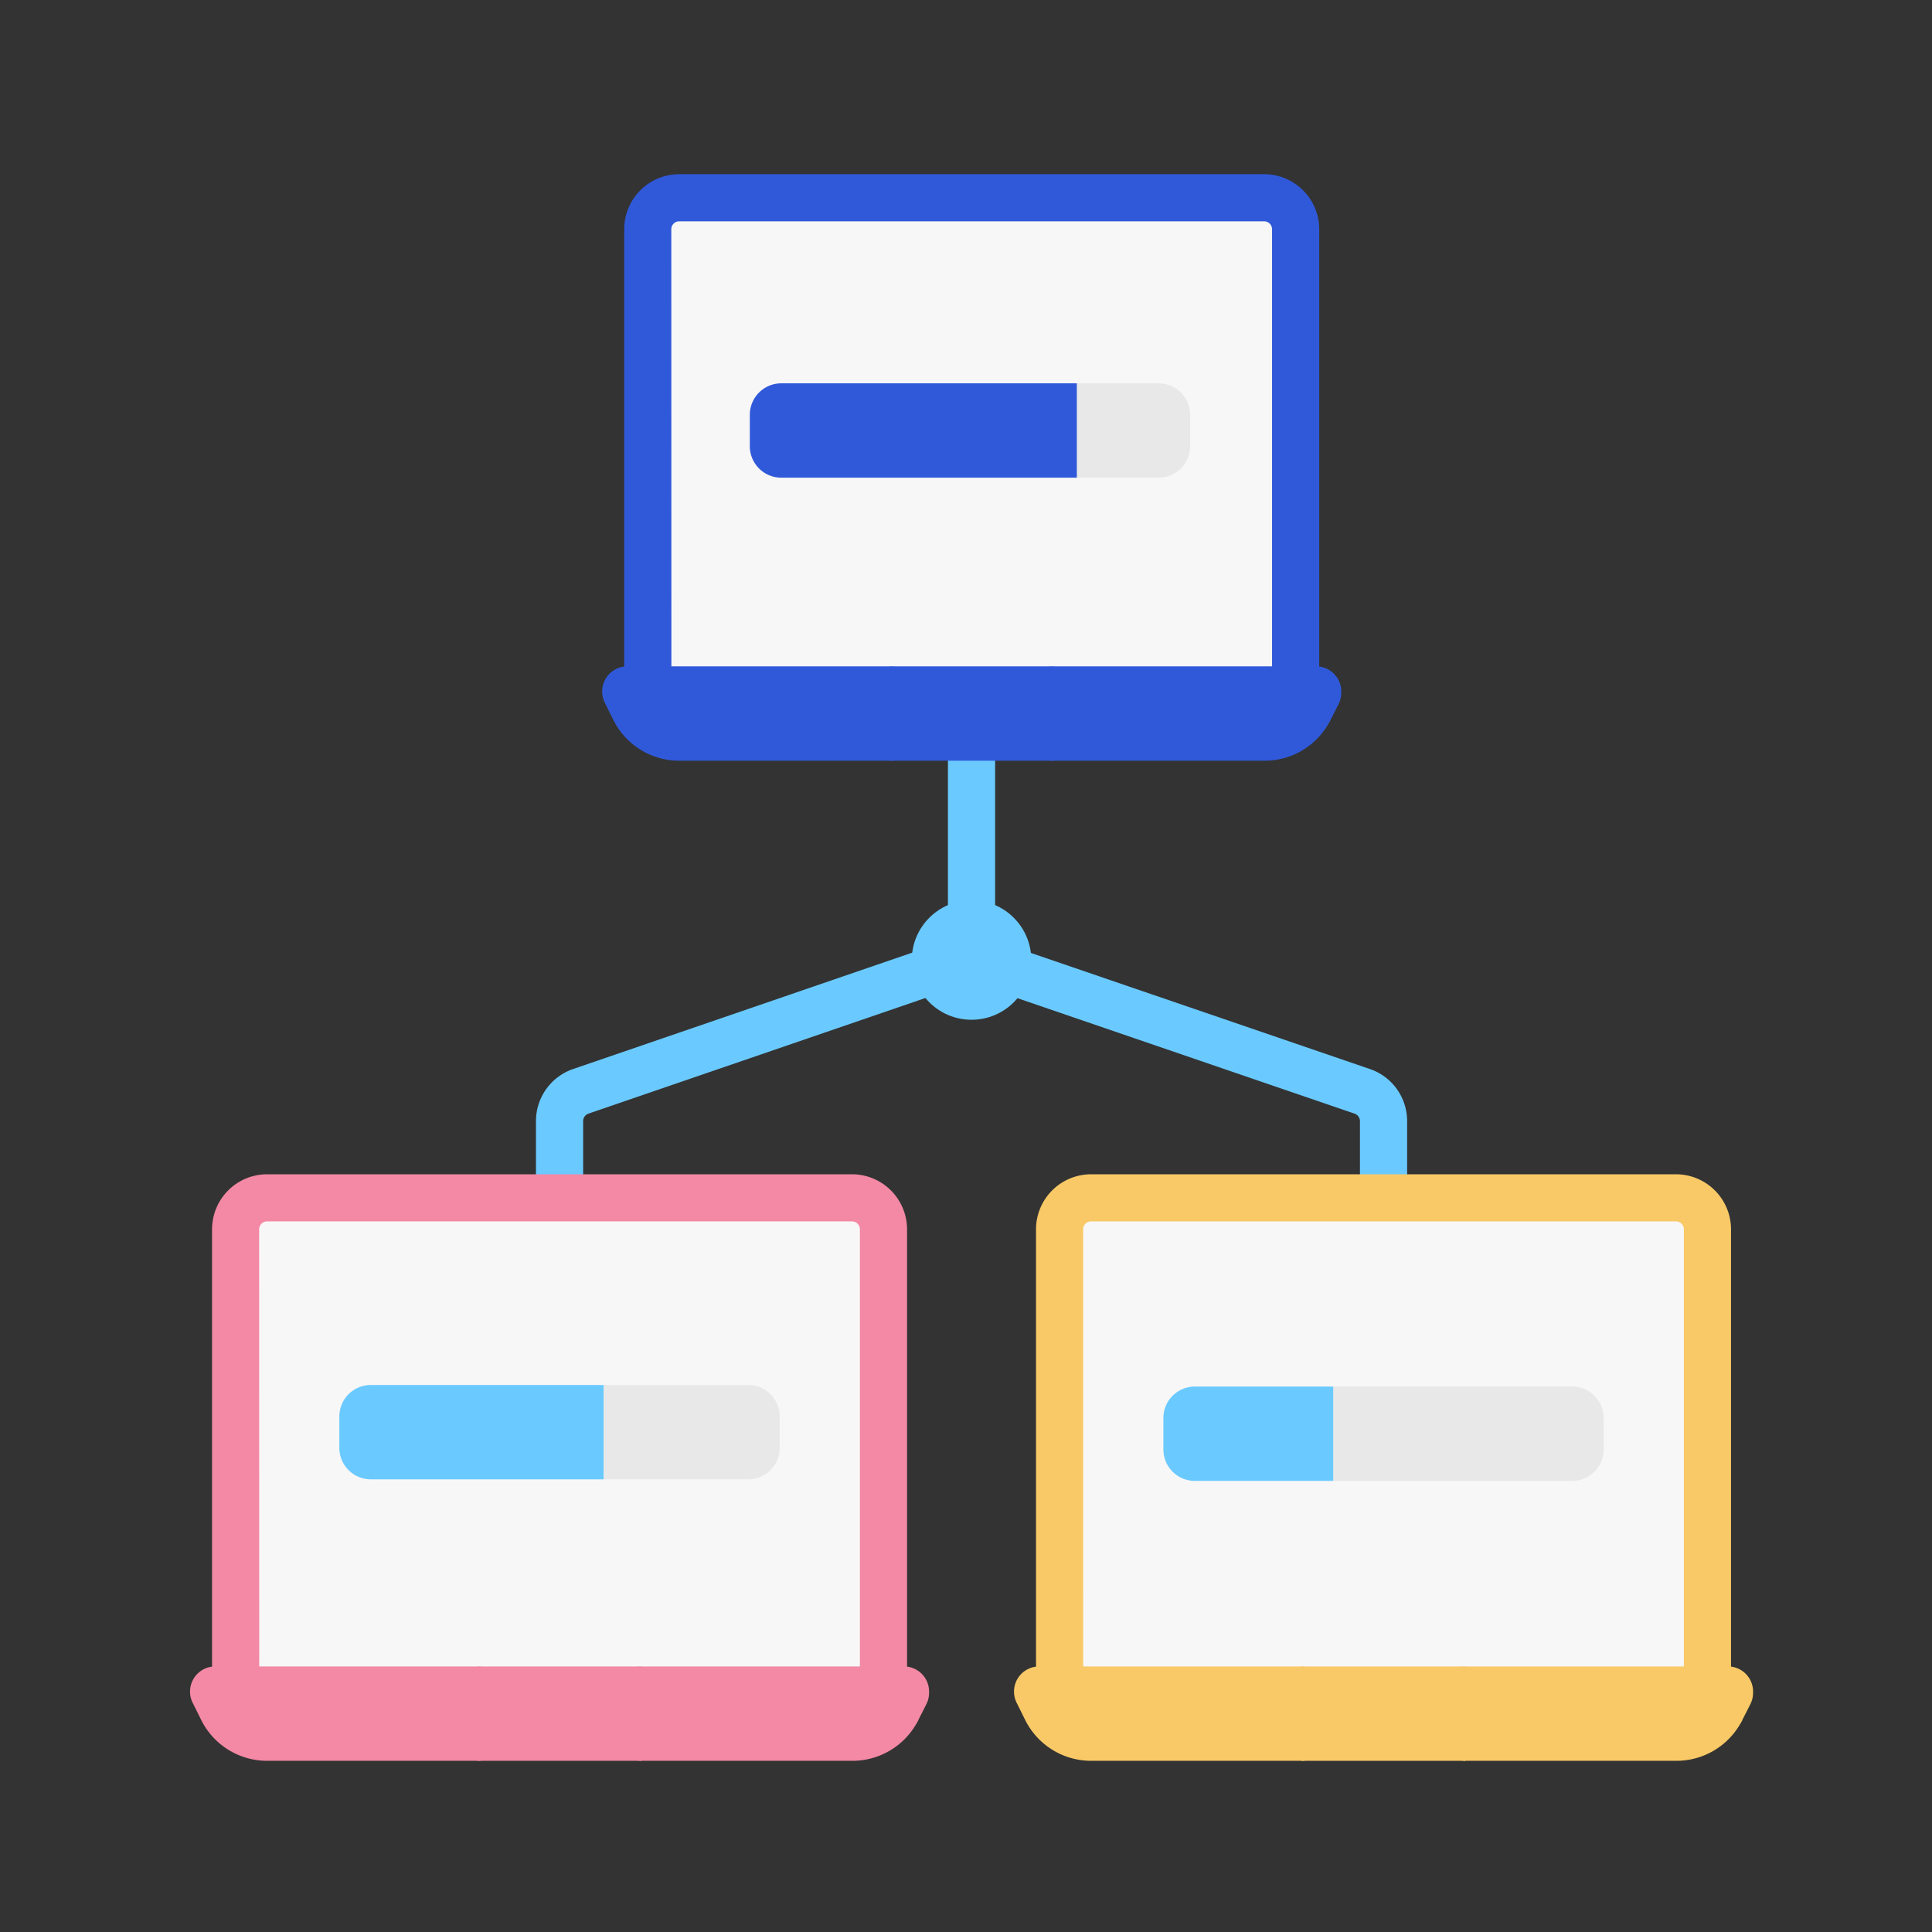 <svg xmlns="http://www.w3.org/2000/svg" width="122" height="122" viewBox="0 0 122 122">
  <rect x="0" y="0" width="122" height="122" fill="#333333" stroke="none"/>
  <g id="Internet_scale_web_crawling" data-name="Internet scale web crawling" transform="translate(-745 -3167)">
    <rect id="Rectangle_3782" data-name="Rectangle 3782" width="122" height="122" transform="translate(745 3167)" fill="none"/>
    <g id="connection_1_" data-name="connection (1)" transform="translate(753.25 3178)">
      <g id="Group_14586" data-name="Group 14586" transform="translate(25.595 32.569)">
        <g id="Group_14583" data-name="Group 14583" transform="translate(26.015)">
          <path id="Path_7584" data-name="Path 7584" d="M246.239,182.866a1.489,1.489,0,0,1-1.489-1.489V165.489a1.489,1.489,0,0,1,2.979,0v15.887A1.489,1.489,0,0,1,246.239,182.866Z" transform="translate(-244.75 -164)" fill="#6acaff"/>
        </g>
        <g id="Group_14584" data-name="Group 14584" transform="translate(0 16.294)">
          <path id="Path_7585" data-name="Path 7585" d="M115.239,265.085a1.489,1.489,0,0,1-1.489-1.489v-6.617a3.473,3.473,0,0,1,2.361-3.292l22.019-7.556a1.489,1.489,0,1,1,.967,2.817l-22.025,7.558a.5.5,0,0,0-.343.472V263.6a1.489,1.489,0,0,1-1.489,1.489Z" transform="translate(-113.75 -246.049)" fill="#6acaff"/>
        </g>
        <g id="Group_14585" data-name="Group 14585" transform="translate(28.614 16.295)">
          <path id="Path_7586" data-name="Path 7586" d="M282.74,265.088a1.489,1.489,0,0,1-1.489-1.489v-6.617a.5.5,0,0,0-.337-.47l-22.073-7.56a1.489,1.489,0,0,1,.965-2.818l22.068,7.558a3.472,3.472,0,0,1,2.356,3.29V263.6A1.489,1.489,0,0,1,282.74,265.088Z" transform="translate(-257.833 -246.052)" fill="#6acaff"/>
        </g>
      </g>
      <g id="Group_14588" data-name="Group 14588" transform="translate(55.781 63.152)">
        <path id="Path_7587" data-name="Path 7587" d="M319.174,325.5H282.236a1.986,1.986,0,0,0-1.986,1.986v29.571h40.91V327.486A1.986,1.986,0,0,0,319.174,325.5Z" transform="translate(-277.37 -324.011)" fill="#f8f7f7"/>
        <g id="Group_14587" data-name="Group 14587" transform="translate(1.39)">
          <path id="Path_7589" data-name="Path 7589" d="M315.149,352.536h-40.91a1.489,1.489,0,0,1-1.489-1.489V321.475A3.479,3.479,0,0,1,276.225,318h36.938a3.479,3.479,0,0,1,3.475,3.475v29.571A1.489,1.489,0,0,1,315.149,352.536Zm-39.42-2.78H313.66v-28.28a.5.5,0,0,0-.5-.5H276.225a.5.5,0,0,0-.5.5Z" transform="translate(-272.75 -318)" fill="#f8c966"/>
        </g>
        <path id="Path_7590" data-name="Path 7590" d="M312.524,477.917a4.78,4.78,0,0,1-4.339,2.343h-36.57a4.644,4.644,0,0,1-4.16-2.579l-.54-1.089c-.109-.219-.165-.063-.165-.307a1.585,1.585,0,0,1,1.585-1.585l1.108-.2h15.28l5.263.486,5.064-.486h16.586a1.585,1.585,0,0,1,1.585,1.585v.083a1.585,1.585,0,0,1-.172.718Z" transform="translate(-266.551 -443.421)" fill="#f8c966"/>
        <path id="Path_7591" data-name="Path 7591" d="M311.744,477.876l-.02.04a4.647,4.647,0,0,1-4.141,2.542H294.248l-5.054-.4-5.273.4H270.616a4.647,4.647,0,0,1-4.16-2.58l-.54-1.088a1.586,1.586,0,0,1,1.42-2.29h1.307l.4.8a4.647,4.647,0,0,0,4.16,2.58Z" transform="translate(-265.75 -443.42)" fill="#f8c966"/>
        <path id="Path_7592" data-name="Path 7592" d="M367.577,474.5v5.958l-5.163-.619-5.163.619V474.5Z" transform="translate(-339.079 -443.421)" fill="#f8c966"/>
        <path id="Path_7593" data-name="Path 7593" d="M357.25,491.5h10.327v2.582H357.25Z" transform="translate(-339.079 -457.044)" fill="#f8c966"/>
      </g>
      <g id="Group_14590" data-name="Group 14590" transform="translate(3.75 63.152)">
        <path id="Path_7594" data-name="Path 7594" d="M57.174,325.5H20.236a1.986,1.986,0,0,0-1.986,1.986v29.571H59.16V327.486A1.986,1.986,0,0,0,57.174,325.5Z" transform="translate(-15.37 -324.011)" fill="#f8f7f7"/>
        <g id="Group_14589" data-name="Group 14589" transform="translate(1.39)">
          <path id="Path_7596" data-name="Path 7596" d="M53.149,352.536H12.239a1.489,1.489,0,0,1-1.489-1.489V321.475A3.479,3.479,0,0,1,14.225,318H51.163a3.479,3.479,0,0,1,3.475,3.475v29.571A1.489,1.489,0,0,1,53.149,352.536Zm-39.42-2.78H51.66v-28.28a.5.5,0,0,0-.5-.5H14.225a.5.5,0,0,0-.5.5Z" transform="translate(-10.75 -318)" fill="#f389a4"/>
        </g>
        <path id="Path_7597" data-name="Path 7597" d="M50.524,477.917a4.78,4.78,0,0,1-4.339,2.343H9.614a4.644,4.644,0,0,1-4.16-2.579l-.54-1.089c-.109-.219-.165-.063-.165-.307A1.585,1.585,0,0,1,6.334,474.7l1.108-.2h15.28l5.263.486,5.064-.486H49.634a1.585,1.585,0,0,1,1.585,1.585v.083a1.584,1.584,0,0,1-.172.718Z" transform="translate(-4.551 -443.421)" fill="#f389a4"/>
        <path id="Path_7598" data-name="Path 7598" d="M49.744,477.876l-.02.04a4.647,4.647,0,0,1-4.141,2.542H32.248l-5.054-.4-5.273.4H8.615a4.647,4.647,0,0,1-4.16-2.58l-.54-1.088a1.586,1.586,0,0,1,1.42-2.29H6.641l.4.8a4.647,4.647,0,0,0,4.16,2.58Z" transform="translate(-3.75 -443.42)" fill="#f389a4"/>
        <path id="Path_7599" data-name="Path 7599" d="M105.577,474.5v5.958l-5.163-.619-5.163.619V474.5Z" transform="translate(-77.079 -443.421)" fill="#f389a4"/>
        <path id="Path_7600" data-name="Path 7600" d="M95.25,491.5h10.327v2.582H95.25Z" transform="translate(-77.079 -457.044)" fill="#f389a4"/>
      </g>
      <path id="Path_7601" data-name="Path 7601" d="M188.224,7.5H151.286A1.986,1.986,0,0,0,149.3,9.486V39.057h40.91V9.486A1.986,1.986,0,0,0,188.224,7.5Z" transform="translate(-116.645 -6.011)" fill="#f8f7f7"/>
      <g id="Group_14591" data-name="Group 14591" transform="translate(31.166)">
        <path id="Path_7603" data-name="Path 7603" d="M184.2,34.536h-40.91a1.489,1.489,0,0,1-1.489-1.489V3.475A3.479,3.479,0,0,1,145.275,0h36.938a3.479,3.479,0,0,1,3.475,3.475V33.046A1.489,1.489,0,0,1,184.2,34.536Zm-39.42-2.78H182.71V3.475a.5.5,0,0,0-.5-.5H145.275a.5.5,0,0,0-.5.5Z" transform="translate(-141.8)" fill="#3059da"/>
      </g>
      <path id="Path_7604" data-name="Path 7604" d="M181.575,159.917a4.78,4.78,0,0,1-4.339,2.343h-36.57a4.644,4.644,0,0,1-4.16-2.579l-.54-1.089c-.109-.219-.165-.063-.165-.307a1.585,1.585,0,0,1,1.585-1.585l1.108-.2h15.28l5.263.486,5.064-.486h16.586a1.585,1.585,0,0,1,1.585,1.585v.083a1.584,1.584,0,0,1-.172.718Z" transform="translate(-105.826 -125.421)" fill="#3059da"/>
      <path id="Path_7605" data-name="Path 7605" d="M180.794,159.876l-.02.04a4.647,4.647,0,0,1-4.141,2.542H163.3l-5.054-.4-5.273.4H139.665a4.647,4.647,0,0,1-4.16-2.58l-.54-1.088a1.586,1.586,0,0,1,1.42-2.29h1.307l.4.8a4.647,4.647,0,0,0,4.161,2.58Z" transform="translate(-105.025 -125.42)" fill="#3059da"/>
      <path id="Path_7606" data-name="Path 7606" d="M236.627,156.5v5.958l-5.163-.619-5.163.619V156.5Z" transform="translate(-178.353 -125.42)" fill="#3059da"/>
      <path id="Path_7607" data-name="Path 7607" d="M226.3,173.5h10.327v2.582H226.3Z" transform="translate(-178.353 -139.044)" fill="#3059da"/>
      <circle id="Ellipse_171" data-name="Ellipse 171" cx="3.773" cy="3.773" r="3.773" transform="translate(49.327 45.849)" fill="#6acaff"/>
      <path id="Path_7608" data-name="Path 7608" d="M142.739,386.986v1.986a1.987,1.987,0,0,1-1.986,1.986h-9.135l-.9-2.979.9-2.979h9.135A1.987,1.987,0,0,1,142.739,386.986Z" transform="translate(-101.753 -308.542)" fill="#e8e8e8"/>
      <path id="Path_7609" data-name="Path 7609" d="M67.932,385v5.958h-14.7a1.987,1.987,0,0,1-1.986-1.986v-1.986A1.987,1.987,0,0,1,53.236,385Z" transform="translate(-38.067 -308.542)" fill="#6acaff"/>
      <path id="Path_7610" data-name="Path 7610" d="M379.08,387.486v1.986a1.987,1.987,0,0,1-1.986,1.986H362l-1.3-3.078,1.3-2.88h15.093A1.987,1.987,0,0,1,379.08,387.486Z" transform="translate(-286.063 -308.943)" fill="#e8e8e8"/>
      <path id="Path_7611" data-name="Path 7611" d="M288.425,68.486v1.986a1.987,1.987,0,0,1-1.986,1.986h-5.163l-1.109-2.575,1.109-3.382h5.163A1.987,1.987,0,0,1,288.425,68.486Z" transform="translate(-221.523 -53.294)" fill="#e8e8e8"/>
      <g id="Group_14592" data-name="Group 14592" transform="translate(39.099 13.206)">
        <path id="Path_7612" data-name="Path 7612" d="M202.4,66.5v5.958H183.736a1.987,1.987,0,0,1-1.986-1.986V68.486a1.987,1.987,0,0,1,1.986-1.986Z" transform="translate(-181.75 -66.5)" fill="#3059da"/>
        <path id="Path_7613" data-name="Path 7613" d="M323.974,385.5v5.958h-8.738a1.987,1.987,0,0,1-1.986-1.986v-1.986a1.987,1.987,0,0,1,1.986-1.986Z" transform="translate(-287.135 -322.149)" fill="#6acaff"/>
      </g>
    </g>
  </g>
</svg>
